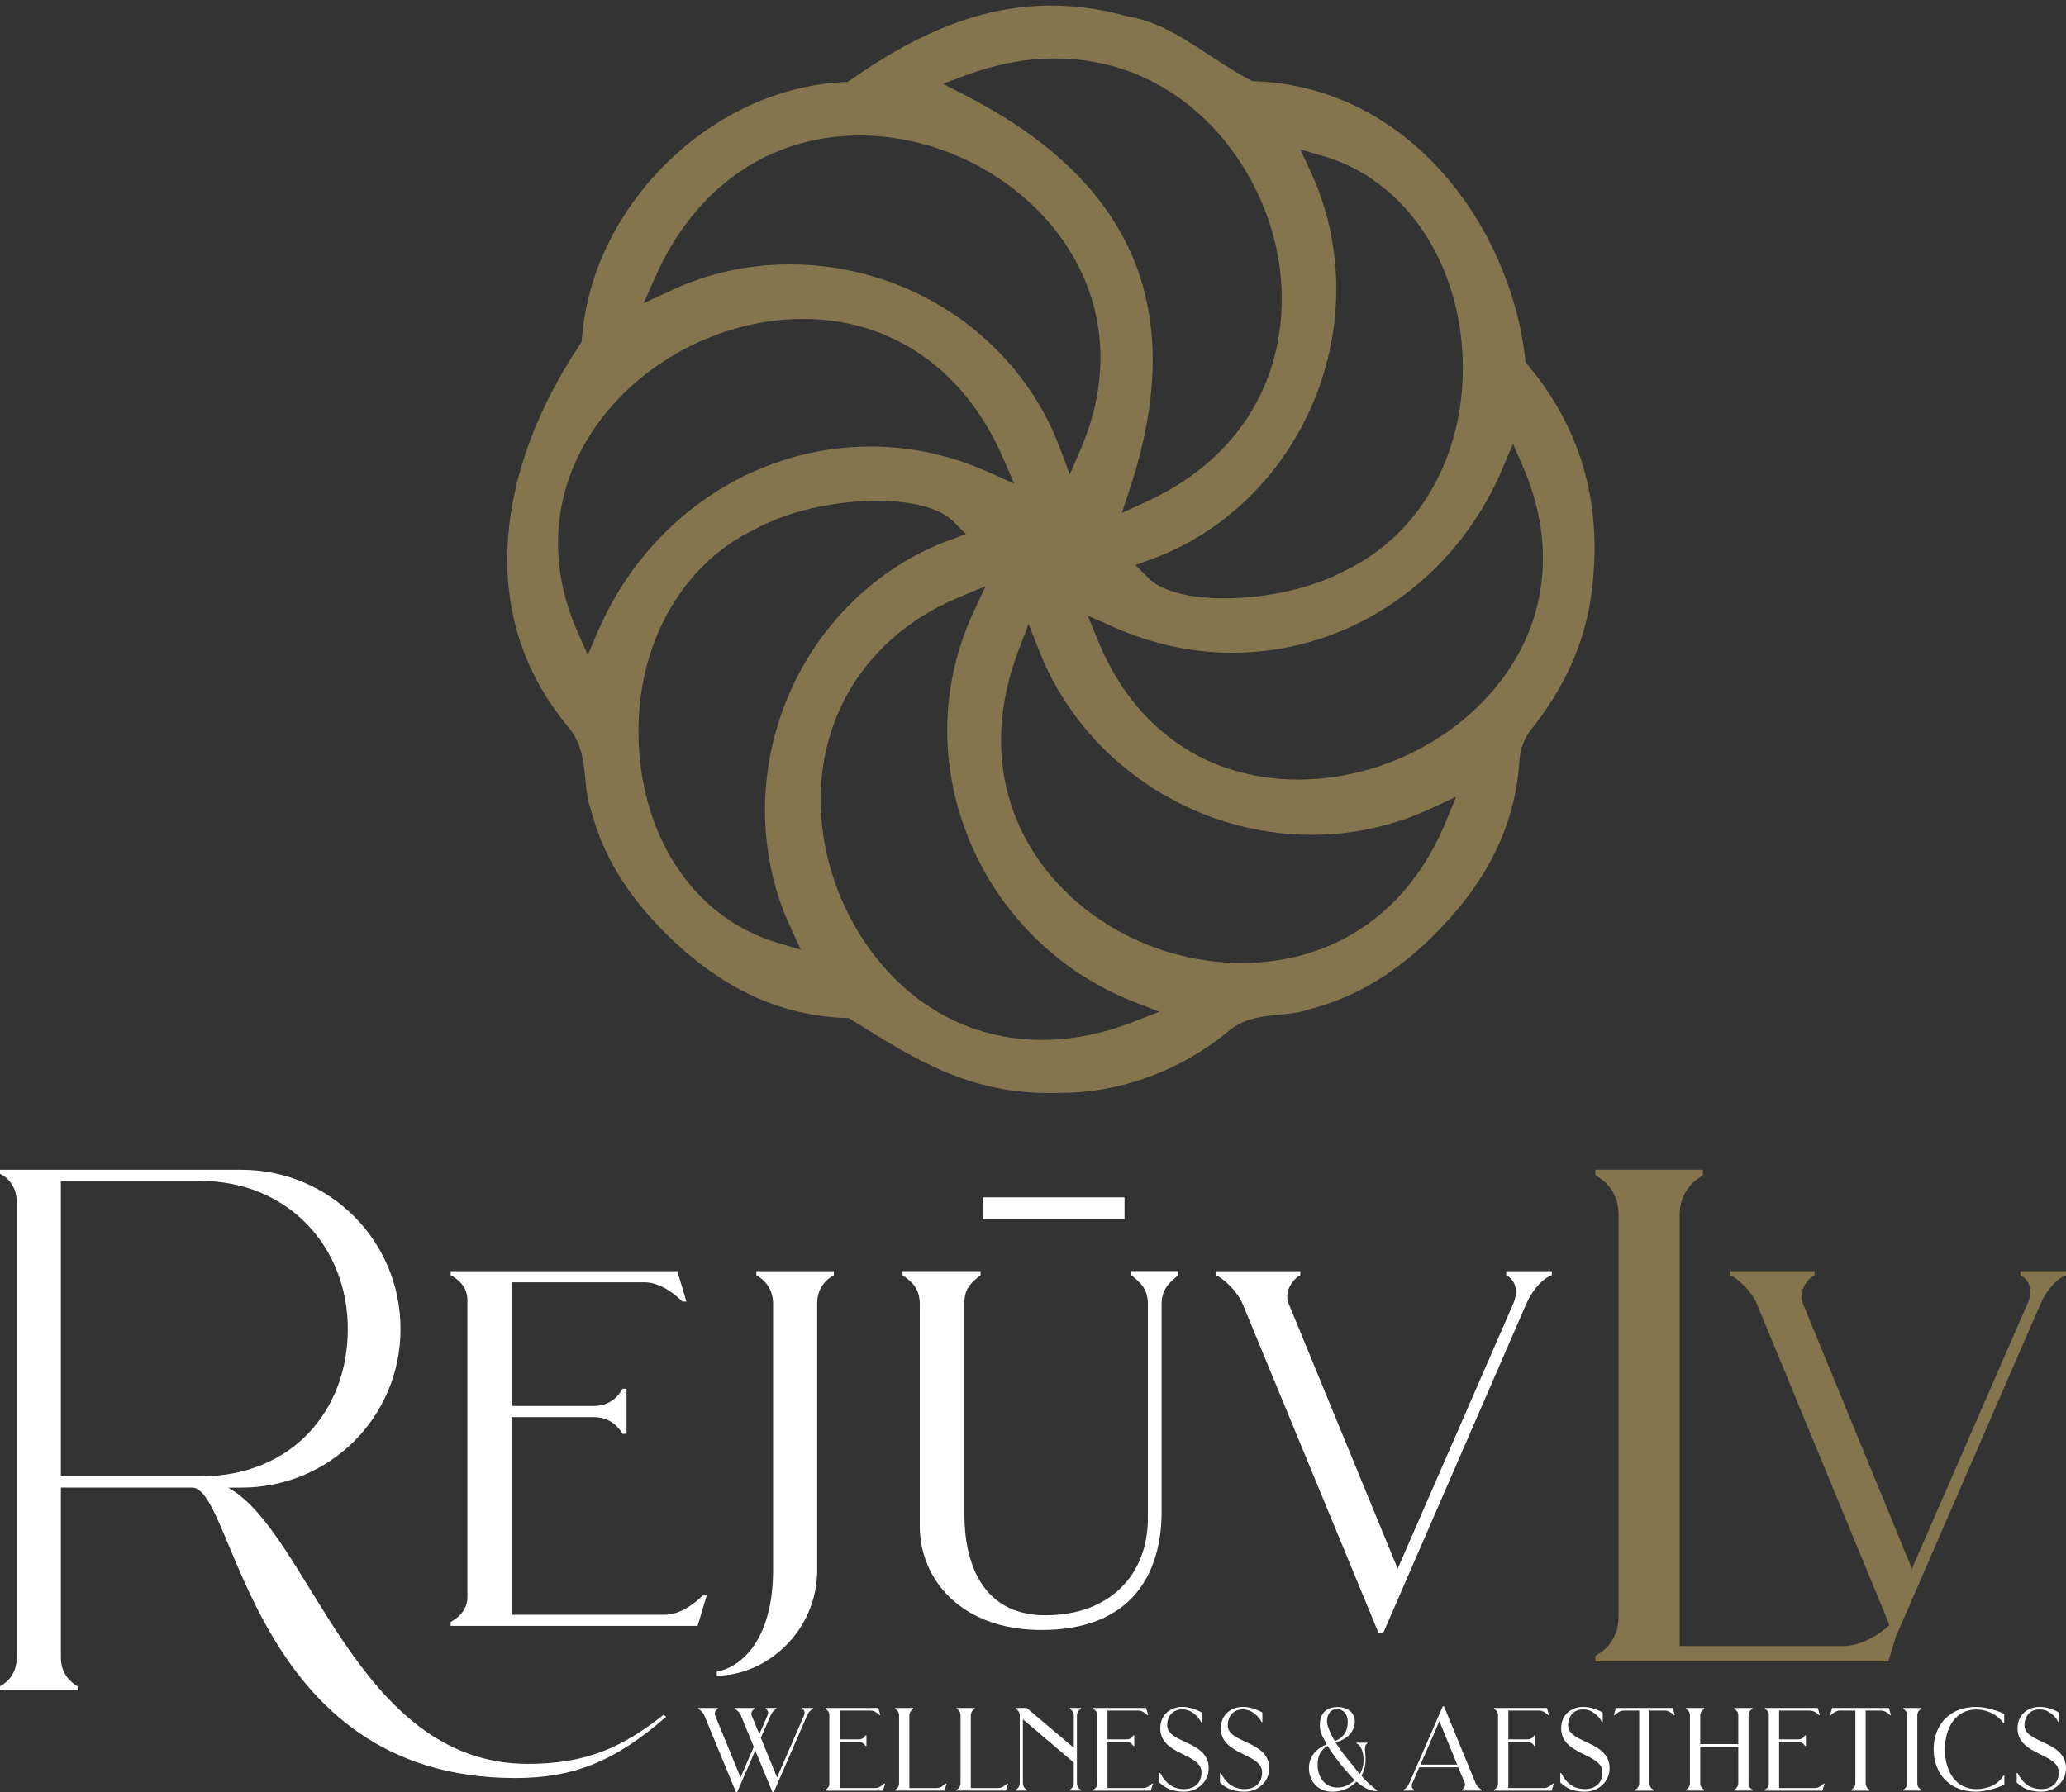 <svg xmlns="http://www.w3.org/2000/svg" id="Layer_2" data-name="Layer 2" viewBox="0 0 571.37 495.8"><rect x="0" y="0" width="571.37" height="495.8" fill="#333333" stroke="none"/><defs><style> .cls-1 { fill: #fff; } .cls-1, .cls-2 { stroke-width: 0px; } .cls-2 { fill: #85754e; } </style></defs><g id="Layer_1-2" data-name="Layer 1"><g><path class="cls-2" d="m235.2,22.13l-.73.52-.9.04c-17.87.86-35.33,8.8-49.15,22.37-13.78,13.53-22.13,30.84-23.51,48.74l-.06.81-.45.67c-11.7,17.49-18.57,35.94-19.88,53.36-1.49,19.88,4.19,37.64,16.88,52.77,3.56,4.35,4.05,9.57,4.48,14.18.27,2.83.52,5.51,1.38,7.89l.05.14.04.15c3.18,12.45,9.94,23.69,20.67,34.36,15.22,15.15,31.55,22.83,49.91,23.48l.83.03.7.44.41.25c17.16,10.75,31.98,20.04,54.29,20.04.97,0,1.97-.02,2.96-.05h.06s.06,0,.06,0h.11c16.47,0,32.91-6.02,46.29-16.96,4.29-3.75,9.58-4.25,14.25-4.68,2.8-.26,5.44-.51,7.78-1.36l.15-.05.15-.04c14.36-3.63,27.17-11.93,39.15-25.38,11.87-13.33,18.13-27.63,19.12-43.71.18-2.88,1.38-6.03,3.13-8.22,9.05-11.29,14.61-23.46,16.53-36.18,3.74-24.83-2.11-46.62-17.38-64.77l-.6-.72-.1-.93c-3.98-36.04-31.55-75.22-74.79-76.85l-.69-.03-.61-.32c-3.9-2.02-7.63-4.47-11.23-6.84-7.35-4.82-14.29-9.38-22.66-10.77l-.16-.03-.15-.04c-6.97-1.92-13.94-2.89-20.74-2.89h0V0s0,0,0,0v1.54c-18,0-35.65,6.54-55.55,20.59Zm-53.86,54.24c11-24.71,31.57-38.88,56.44-38.88,22.55,0,44.98,11.93,57.13,30.39,11.01,16.73,12.43,36.74,3.99,56.34l-3.05,7.07-2.68-7.22c-11.29-30.47-41.33-50.94-74.75-50.94-11.53,0-22.62,2.45-32.97,7.28l-7.47,3.49,3.35-7.53Zm-18.79,104.82l-2.86-6.49c-8.31-18.87-6.92-38.42,3.94-55.06,12.45-19.09,35.4-31.42,58.47-31.42,24.49,0,44.62,13.95,55.22,38.27l3.18,7.29-7.26-3.24c-10.42-4.66-21.35-7.02-32.48-7.02-32.47,0-62.08,20.08-75.41,51.16l-2.8,6.52Zm52.4,79.59c-21.58-6.44-36.2-26.66-38.16-52.77-2.05-27.28,10.61-51.5,32.25-61.74,8.67-4.77,21.52-7.73,33.57-7.73,5.73,0,16.11.75,21.14,5.8l3.4,3.41-4.52,1.66c-20.07,7.39-36.43,23.34-44.88,43.75-8.54,20.64-8.22,43.73.87,63.37l2.87,6.2-6.55-1.96Zm98.3,21.96c-8.45,3.27-16.86,4.93-24.99,4.93-33.92,0-54.85-27.47-59.94-52.99-6.06-30.37,8.44-57.64,36.93-69.48l7.32-3.04-3.34,7.19c-9.15,19.69-9.68,41.79-1.49,62.25,8.3,20.75,24.9,37.29,45.53,45.39l7.36,2.89-7.37,2.85Zm86.45-55.04c-10.16,24.58-30.68,38.68-56.3,38.68-22.52,0-44.13-11.07-56.41-28.89-11.32-16.43-13.22-36.84-5.35-57.45l2.84-7.44,2.91,7.42c11.95,30.46,42.24,50.92,75.38,50.92,11.43,0,22.46-2.43,32.79-7.21l7.16-3.32-3.01,7.29Zm18.73-104.98l2.87,6.66c8.35,19.4,7,39.13-3.81,55.55-12.29,18.66-35.23,30.72-58.45,30.72-25.22,0-45.38-13.95-55.31-38.27l-2.9-7.09,7,3.11c10.7,4.76,21.81,7.17,33.01,7.17,32.37,0,61.73-20.08,74.78-51.16l2.81-6.69Zm-52.3-79.49c21.18,6.2,36.17,26.91,38.2,52.76,2.14,27.22-10.51,51.46-32.24,61.79-8.69,4.78-21.56,7.74-33.61,7.74-5.72,0-16.07-.75-21.07-5.79l-3.38-3.41,4.51-1.65c20.04-7.35,36.39-23.33,44.85-43.83,8.54-20.7,8.2-43.78-.92-63.34l-2.88-6.18,6.54,1.92Zm-74.47-27.05c34.3,0,55.81,27.11,61.29,52.3,5.16,23.72-1.67,54.69-36.28,70.49l-6.41,2.93,2.21-6.7c16.2-49.18,1.33-84.77-45.47-108.82l-6.23-3.2,6.57-2.43c8.2-3.03,16.38-4.57,24.33-4.57Z"></path><g><g><path class="cls-1" d="m224.83,472.73c-.59.23-1.24.91-1.63,1.83l-9.22,21.24h-.33l-4.77-11.57-5.03,11.57h-.29l-8.76-21.24c-.39-.98-1.21-1.57-1.7-1.83v-.26h5.43v.26c-.46.26-1.11.95-.75,1.83l7.03,17.13,3.66-8.47-3.56-8.66c-.39-.95-1.21-1.57-1.7-1.83v-.26h5.42v.26c-.46.26-1.08,1.01-.75,1.83l2.12,5.16,2.25-5.16c.43-.98,0-1.57-.49-1.83v-.26h2.97v.26c-.59.23-1.27.98-1.63,1.83l-2.68,6.18,4.48,10.95,7.45-17.13c.42-.98,0-1.57-.46-1.83v-.26h2.94v.26Z"></path><path class="cls-1" d="m228.28,495.08c.42-.23,1.08-.72,1.08-1.6v-19.15c0-.88-.65-1.37-1.08-1.6v-.26h14.61l.59,1.96h-.26c-.46-.46-1.41-1.24-2.45-1.24h-8.56v7.97h5.29c1.05,0,1.6-.62,1.86-1.11h.26v2.91h-.26c-.26-.46-.82-1.08-1.86-1.08h-5.29v12.75h9.87c1.05,0,1.99-.79,2.45-1.24h.26l-.59,1.96h-15.92v-.26Z"></path><path class="cls-1" d="m259.11,494.62c1.01,0,1.99-.79,2.42-1.24h.26l-.59,1.96h-13.63v-.26c.49-.26,1.08-.82,1.08-1.83v-18.69c0-1.01-.59-1.57-1.08-1.83v-.26h5v.26c-.46.26-1.08.82-1.08,1.83v20.07h7.61Z"></path><path class="cls-1" d="m276.11,494.62c1.01,0,1.99-.79,2.42-1.24h.26l-.59,1.96h-13.63v-.26c.49-.26,1.08-.82,1.08-1.83v-18.69c0-1.01-.59-1.57-1.08-1.83v-.26h5v.26c-.46.26-1.08.82-1.08,1.83v20.07h7.61Z"></path><path class="cls-1" d="m297.83,474.56v18.69c0,1.01.59,1.57,1.08,1.83v.26h-3.04v-.26c.46-.26,1.08-.82,1.08-1.83v-5.69l-14.05-11.96v17.65c0,1.08.62,1.57,1.08,1.83v.26h-3.04v-.26c.46-.26,1.08-.82,1.08-1.83v-18.69c0-1.01-.62-1.57-1.08-1.83v-.26h3.01l13.01,11.01v-8.92c0-1.05-.62-1.57-1.08-1.83v-.26h3.04v.26c-.49.26-1.08.82-1.08,1.83Z"></path><path class="cls-1" d="m302.35,495.08c.42-.23,1.08-.72,1.08-1.6v-19.15c0-.88-.65-1.37-1.08-1.6v-.26h14.61l.59,1.96h-.26c-.46-.46-1.41-1.24-2.45-1.24h-8.56v7.97h5.29c1.05,0,1.6-.62,1.86-1.11h.26v2.91h-.26c-.26-.46-.82-1.08-1.86-1.08h-5.29v12.75h9.87c1.05,0,1.99-.79,2.45-1.24h.26l-.59,1.96h-15.92v-.26Z"></path><path class="cls-1" d="m334.28,489.13c0,3.43-2.74,6.5-6.86,6.5-3.86,0-5.59-1.47-6.77-2.52v-2.65h.23c.56.98,2.16,4.45,6.54,4.45,2.94,0,4.87-1.67,4.87-4.64,0-5.36-11.41-4.61-11.41-12.19,0-3.46,2.48-5.91,6.21-5.91,1.57,0,3.69.62,5.29,1.57v2.62h-.23c-.78-1.54-2.62-3.5-5.2-3.5s-4.15,1.86-4.15,4.41c0,5.07,11.47,4.18,11.47,11.86Z"></path><path class="cls-1" d="m351.03,489.13c0,3.43-2.74,6.5-6.86,6.5-3.86,0-5.59-1.47-6.77-2.52v-2.65h.23c.56.98,2.16,4.45,6.54,4.45,2.94,0,4.87-1.67,4.87-4.64,0-5.36-11.41-4.61-11.41-12.19,0-3.46,2.48-5.91,6.21-5.91,1.57,0,3.69.62,5.29,1.57v2.62h-.23c-.78-1.54-2.62-3.5-5.2-3.5s-4.15,1.86-4.15,4.41c0,5.07,11.47,4.18,11.47,11.86Z"></path><path class="cls-1" d="m373.62,487.73c1.11,1.31,1.6,2.13,2.48,3.01.65-1.11,1.01-2.45,1.01-3.95,0-1.67-.59-4.12-1.96-4.48v-.23h2.97v.23c-1.05.69-.46,2.26-.46,4.48,0,1.63-.39,3.14-1.14,4.38,1.37,1.83,3.76,3.63,4.28,4.05v.26c-2.12,0-3.86-1.18-5.69-2.62-1.5,1.57-3.69,2.78-6.67,2.78-4.05,0-6.44-2.97-6.44-6.47,0-3.11,1.73-5.29,4.94-6.67-.98-1.73-1.93-3.17-1.93-5.23,0-3.43,1.93-5.06,4.84-5.06s4.84,1.6,4.84,3.99c0,2.65-1.9,4.87-5.33,5.82,1.18,1.86,2.68,3.86,4.25,5.72Zm-1.83,1.54c-1.7-2.02-3.4-4.25-4.61-6.31-1.9,1.08-2.78,2.65-2.78,5.26,0,3.37,1.99,6.27,5.46,6.27,2.13,0,3.46-.92,4.8-2.03-1.05-1.11-1.67-1.76-2.88-3.2Zm.95-12.91c0-2.16-1.21-3.6-3.04-3.6-1.63,0-2.71,1.41-2.71,3.4,0,1.28,1.05,3.63,2.16,5.46,2.39-.85,3.6-2.85,3.6-5.26Z"></path><path class="cls-1" d="m388.17,495.08c.56-.23,1.24-1.01,1.6-1.83l9.25-21.24h.33l8.73,21.24c.42,1.04,1.24,1.57,1.7,1.83v.26h-5.43v-.26c.49-.26,1.05-1.11.75-1.83l-1.8-4.35h-10.79l-1.9,4.35c-.42,1.01,0,1.57.49,1.83v.26h-2.94v-.26Zm14.84-6.93l-4.94-12.03-5.23,12.03h10.16Z"></path><path class="cls-1" d="m413.21,495.08c.42-.23,1.08-.72,1.08-1.6v-19.15c0-.88-.65-1.37-1.08-1.6v-.26h14.61l.59,1.96h-.26c-.46-.46-1.41-1.24-2.45-1.24h-8.56v7.97h5.29c1.05,0,1.6-.62,1.86-1.11h.26v2.91h-.26c-.26-.46-.82-1.08-1.86-1.08h-5.29v12.75h9.87c1.05,0,1.99-.79,2.45-1.24h.26l-.59,1.96h-15.92v-.26Z"></path><path class="cls-1" d="m445.15,489.13c0,3.43-2.74,6.5-6.86,6.5-3.86,0-5.59-1.47-6.77-2.52v-2.65h.23c.56.98,2.16,4.45,6.54,4.45,2.94,0,4.87-1.67,4.87-4.64,0-5.36-11.41-4.61-11.41-12.19,0-3.46,2.48-5.91,6.21-5.91,1.57,0,3.69.62,5.29,1.57v2.62h-.23c-.78-1.54-2.62-3.5-5.2-3.5s-4.15,1.86-4.15,4.41c0,5.07,11.47,4.18,11.47,11.86Z"></path><path class="cls-1" d="m463.17,474.43h-.26c-.46-.46-1.41-1.24-2.45-1.24h-4.28v20.07c0,1.01.59,1.57,1.08,1.83v.26h-5v-.26c.46-.26,1.08-.82,1.08-1.83v-20.07h-4.31c-1.01,0-1.99.79-2.45,1.24h-.26l.59-1.96h15.69l.59,1.96Z"></path><path class="cls-1" d="m466.29,495.08c.49-.26,1.08-.82,1.08-1.83v-18.69c0-1.01-.59-1.57-1.08-1.83v-.26h5v.26c-.46.26-1.08.82-1.08,1.83v7.91h10.52v-7.91c0-1.01-.62-1.57-1.08-1.83v-.26h5v.26c-.49.26-1.08.82-1.08,1.83v18.69c0,1.01.59,1.57,1.08,1.83v.26h-5v-.26c.46-.26,1.08-.82,1.08-1.83v-10.07h-10.52v10.07c0,1.01.62,1.57,1.08,1.83v.26h-5v-.26Z"></path><path class="cls-1" d="m488.1,495.08c.42-.23,1.08-.72,1.08-1.6v-19.15c0-.88-.65-1.37-1.08-1.6v-.26h14.61l.59,1.96h-.26c-.46-.46-1.41-1.24-2.45-1.24h-8.56v7.97h5.29c1.05,0,1.6-.62,1.86-1.11h.26v2.91h-.26c-.26-.46-.82-1.08-1.86-1.08h-5.29v12.75h9.87c1.05,0,1.99-.79,2.45-1.24h.26l-.59,1.96h-15.92v-.26Z"></path><path class="cls-1" d="m522.95,474.43h-.26c-.46-.46-1.41-1.24-2.45-1.24h-4.28v20.07c0,1.01.59,1.57,1.08,1.83v.26h-5v-.26c.46-.26,1.08-.82,1.08-1.83v-20.07h-4.31c-1.01,0-1.99.79-2.45,1.24h-.26l.59-1.96h15.69l.59,1.96Z"></path><path class="cls-1" d="m526.39,495.08c.46-.26,1.08-.82,1.08-1.83v-18.69c0-1.01-.62-1.57-1.08-1.83v-.26h4.94v.26c-.49.26-1.08.82-1.08,1.83v18.69c0,1.01.59,1.57,1.08,1.83v.26h-4.94v-.26Z"></path><path class="cls-1" d="m534.76,483.94c0-6.37,4.02-11.76,11.77-11.76,2.91,0,6.57,1.24,7.75,1.99v2.45h-.26c-.33-.62-2.94-3.73-7.48-3.73-5.69,0-8.66,5.06-8.66,11.05s2.97,10.98,8.66,10.98c4.31,0,6.83-2.32,7.52-3.73h.26v2.45c-1.11.72-5.16,1.99-7.78,1.99-7.75,0-11.77-5.39-11.77-11.7Z"></path><path class="cls-1" d="m571.37,489.13c0,3.43-2.74,6.5-6.86,6.5-3.86,0-5.59-1.47-6.77-2.52v-2.65h.23c.56.98,2.16,4.45,6.54,4.45,2.94,0,4.87-1.67,4.87-4.64,0-5.36-11.41-4.61-11.41-12.19,0-3.46,2.48-5.91,6.21-5.91,1.57,0,3.69.62,5.29,1.57v2.62h-.23c-.78-1.54-2.62-3.5-5.2-3.5s-4.15,1.86-4.15,4.41c0,5.07,11.47,4.18,11.47,11.86Z"></path></g><path class="cls-1" d="m0,466.47c2.1-1.12,4.63-3.51,4.63-7.99v-125.91c0-4.35-2.52-6.87-4.63-7.85v-1.12h66.74c24.4,0,44.03,19.63,44.03,44.03s-19.63,43.89-44.03,43.89h-3.64c22.58,12.48,35.34,76.42,82.87,76.42,15.99,0,26.08-4.49,37.58-13.6l.7.56c-14.3,12.48-25.8,16.96-41.79,16.96-73.34,0-77.4-80.35-89.32-80.35H16.83v46.97c0,4.49,2.66,6.87,4.63,7.99v1.12H0v-1.12Zm55.25-58.05c25.66,0,40.94-18.37,40.94-40.8s-16.27-40.95-40.94-40.95H16.83v81.75h38.42Z"></path><path class="cls-1" d="m124.64,448.67c1.82-.98,4.63-3.09,4.63-6.87v-82.17c0-3.79-2.8-5.89-4.63-6.87v-1.12h62.68l2.52,8.41h-1.12c-1.96-1.96-6.03-5.33-10.52-5.33h-36.74v34.21h22.71c4.49,0,6.87-2.66,7.99-4.77h1.12v12.48h-1.12c-1.12-1.96-3.51-4.63-7.99-4.63h-22.71v54.68h42.35c4.49,0,8.55-3.36,10.52-5.33h1.12l-2.52,8.41h-68.29v-1.12Z"></path><path class="cls-1" d="m226,434.36c0,16.83-14.02,29.17-27.76,29.17v-1.12c7.57-1.4,15.56-9.82,15.56-28.05v-73.75c0-4.35-2.66-6.73-4.63-7.85v-1.12h21.45v1.12c-2.1,1.12-4.63,3.5-4.63,7.85v73.75Z"></path><path class="cls-1" d="m429.15,352.76c-2.52.98-5.19,3.78-7.01,7.85l-39.54,91h-1.4l-37.58-91c-1.4-3.36-5.19-6.87-7.29-7.85v-1.12h23.28v1.12c-1.96.98-4.63,4.48-3.22,7.85l30.15,73.34,31.97-73.34c1.82-4.21,0-6.87-1.96-7.85v-1.12h12.62v1.12Z"></path><path class="cls-2" d="m571.37,352.76c-2.52.98-5.19,3.78-7.01,7.85l-39.54,91h-1.4l-37.58-91c-1.4-3.36-5.19-6.87-7.29-7.85v-1.12h23.28v1.12c-1.96.98-4.63,4.48-3.22,7.85l30.15,73.34,31.97-73.34c1.82-4.21,0-6.87-1.96-7.85v-1.12h12.62v1.12Z"></path><path class="cls-2" d="m509.81,455.34c6.03,0,11.86-4.67,14.38-7.39h1.56l-3.5,11.66h-81.03v-1.56c2.91-1.56,6.41-4.86,6.41-10.88v-111.15c0-6.02-3.49-9.32-6.41-10.88v-1.56h29.72v1.56c-2.72,1.56-6.41,4.86-6.41,10.88v119.31h45.27Z"></path><path class="cls-1" d="m325.87,352.75c-1.96,1.69-4.62,3.51-4.62,7.99v57.5c0,16.41-7.72,32.81-33.51,32.66-22.16-.14-33.37-14.16-33.37-28.74v-61.42c0-4.49-2.39-6.3-4.77-7.99v-1.12h21.6v1.12c-2.11,1.69-4.49,3.37-4.49,7.58v58.6c0,12.76,4.49,27.9,22.43,27.9s28.31-11.36,28.31-26.78v-59.45c0-4.35-2.52-6.17-4.62-7.86v-1.12h13.04v1.12Zm-14.87-21.52v6.03h-39.25v-6.03h39.25Z"></path></g></g></g></svg>